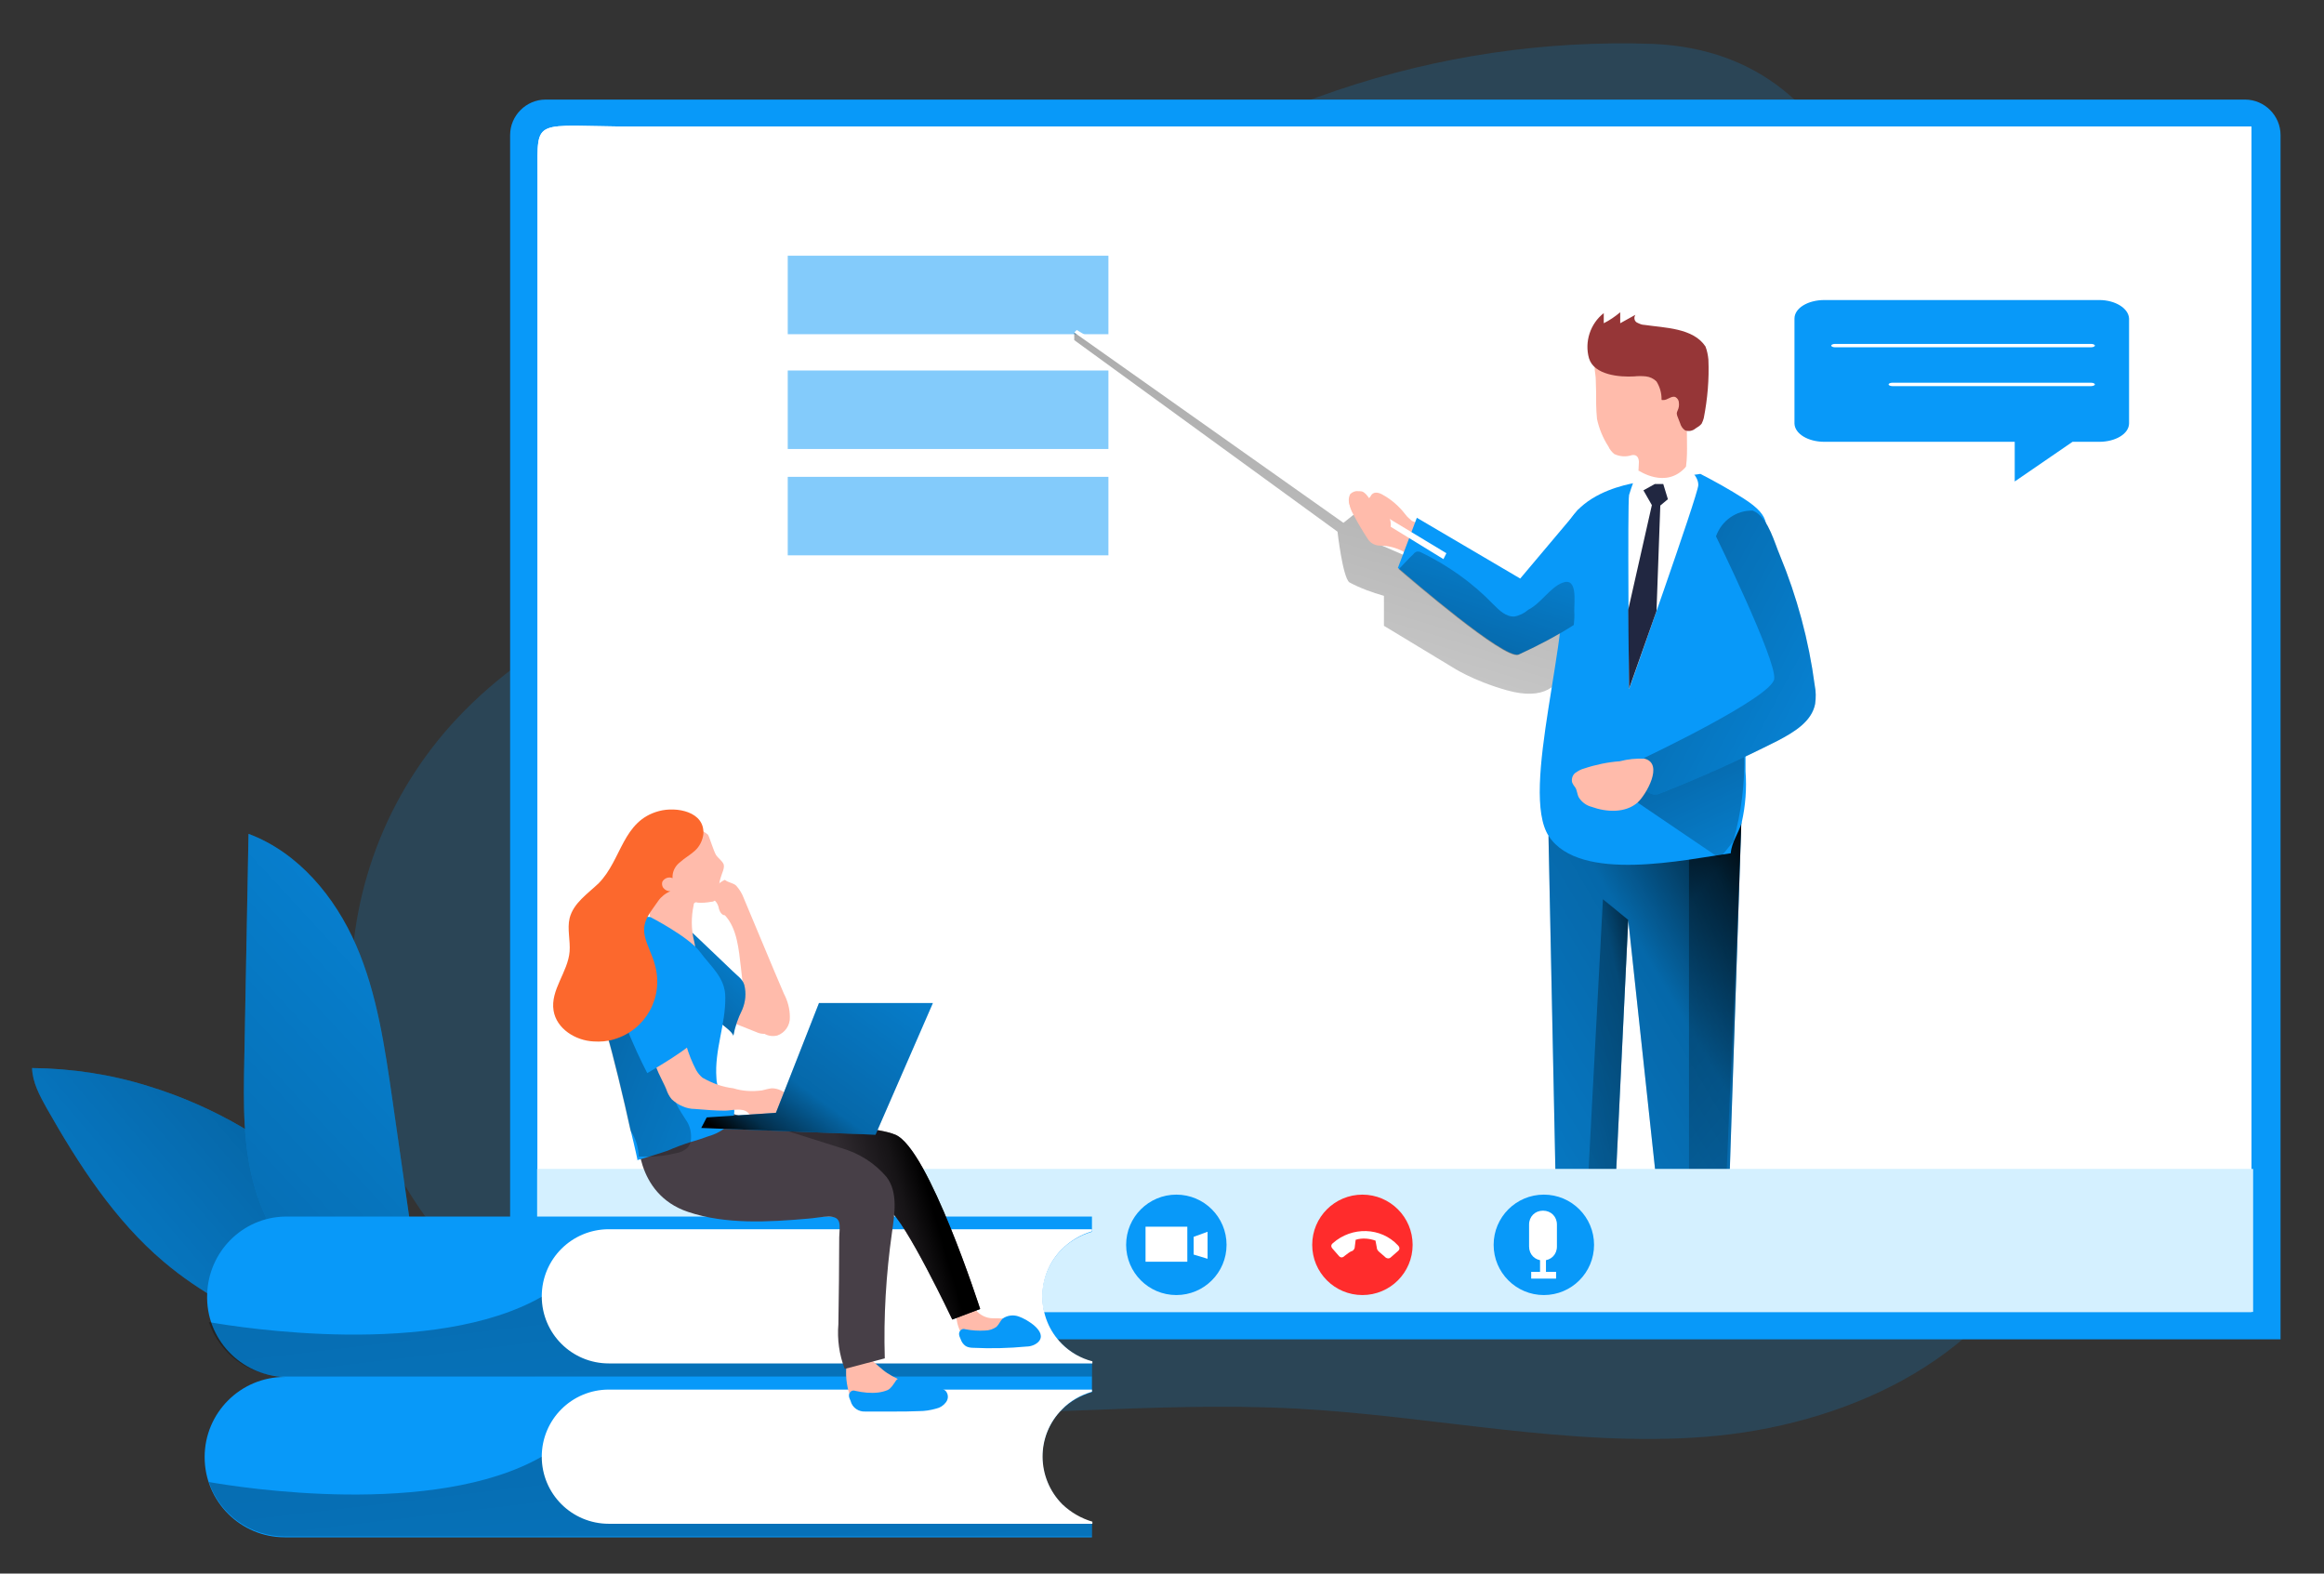<?xml version="1.0" encoding="utf-8"?>
<!-- Generator: Adobe Illustrator 24.0.0, SVG Export Plug-In . SVG Version: 6.00 Build 0)  -->
<svg version="1.1" id="图层_1" xmlns="http://www.w3.org/2000/svg" xmlns:xlink="http://www.w3.org/1999/xlink" x="0px" y="0px"
	 viewBox="0 0 550.8 372.9" style="enable-background:new 0 0 550.8 372.9;" xml:space="preserve">
<rect x="0" y="0" width="550.8" height="372.9" fill="#333333" stroke="none"/>
<style type="text/css">
	.st0{opacity:0.18;fill:#0899F9;enable-background:new    ;}
	.st1{fill:#0899F9;}
	.st2{fill:#FFFFFF;}
	.st3{opacity:0.5;fill:#0899F9;}
	.st4{fill:url(#SVGID_1_);}
	.st5{fill:#FFBBAB;}
	.st6{fill:url(#SVGID_2_);}
	.st7{fill:url(#SVGID_3_);}
	.st8{fill:url(#SVGID_4_);}
	.st9{fill:#963637;}
	.st10{fill:#212741;}
	.st11{fill:url(#SVGID_5_);}
	.st12{fill:url(#SVGID_6_);}
	.st13{fill:#D4F0FF;}
	.st14{fill:#FF2C2C;}
	.st15{fill:url(#SVGID_7_);}
	.st16{fill:url(#SVGID_8_);}
	.st17{fill:url(#SVGID_9_);}
	.st18{fill:url(#SVGID_10_);}
	.st19{fill:#473F47;}
	.st20{fill:url(#SVGID_11_);}
	.st21{fill:url(#SVGID_12_);}
	.st22{fill:url(#SVGID_13_);}
	.st23{fill:#FC682D;}
	.st24{fill:url(#SVGID_14_);}
	.st25{fill:url(#SVGID_15_);}
	.st26{fill:url(#SVGID_16_);}
</style>
<path class="st0" d="M250.6,58.2c-23.9,19.9-43.1,45.3-68.5,63.2c-23.5,16.6-51.8,26.5-72,47c-35.9,36.3-35.8,94.7,0.1,131
	c24.2,24.4,59.9,33.5,94.1,35.3c34.2,1.8,68.6-2.7,102.8-0.9c32.4,1.7,64.7,9.2,97,6.7c32.3-2.5,66.6-17.7,79.4-47.5
	c14.1-33-2.1-70.1-13.2-104.3c-8.5-25.8-14-52.4-16.6-79.5c-3.9-40.4-11-96.5-61.9-98.8C340.6,8.6,290.3,25.6,250.6,58.2z"/>
<path class="st1" d="M120.9,317.4h419.6V32c0-4.6-3.8-8.4-8.4-8.4H129.3c-4.6,0-8.4,3.8-8.4,8.4V317.4z"/>
<g>
	<path class="st2" d="M533.6,30H150.1c-23.9-0.1-22.7-2.4-22.7,11.3v269.6h406.2L533.6,30L533.6,30z"/>
</g>
<g>
	<path class="st2" d="M533.6,30H150.1c-23.9-0.1-22.7-2.4-22.7,11.3v269.6h406.2L533.6,30L533.6,30z"/>
</g>
<path class="st1" d="M432.4,71.1c-3.9,0-7.1,1.9-7.1,4.4v24.8v0.1c0.1,2.4,3.2,4.3,7.1,4.3h45.1v9.4l13.7-9.4h6.3
	c3.9,0,7.1-1.9,7.1-4.4V75.5c-0.1-2.4-3.2-4.4-7.1-4.4H432.4L432.4,71.1z"/>
<path class="st2" d="M434,81.9c0-0.2,0.4-0.4,0.9-0.4h60.7c0.5,0,0.9,0.2,0.9,0.4c0,0.2-0.4,0.4-0.9,0.4h-60.7
	C434.4,82.3,434,82.1,434,81.9z"/>
<path class="st2" d="M447.6,91.1c0-0.2,0.4-0.4,0.9-0.4h47.1c0.5,0,0.9,0.2,0.9,0.4s-0.4,0.4-0.9,0.4h-47.1
	C448,91.5,447.6,91.3,447.6,91.1z"/>
<rect x="186.7" y="60.6" class="st3" width="76" height="18.6"/>
<rect x="186.7" y="87.8" class="st3" width="76" height="18.6"/>
<rect x="186.7" y="113" class="st3" width="76" height="18.6"/>
<linearGradient id="SVGID_1_" gradientUnits="userSpaceOnUse" x1="262.882" y1="320.505" x2="214.9" y2="161.228" gradientTransform="matrix(1.301 0 0 -1.301 -10.662 473.449)">
	<stop  offset="1.000000e-02" style="stop-color:#000000"/>
	<stop  offset="8.000000e-02" style="stop-color:#000000;stop-opacity:0.69"/>
	<stop  offset="0.21" style="stop-color:#000000;stop-opacity:0.32"/>
	<stop  offset="1" style="stop-color:#000000;stop-opacity:0"/>
</linearGradient>
<path class="st4" d="M254.6,78.8v1.8l62.4,45.4c0,0,1.2,10.7,2.8,12c2.6,1.4,5.4,2.4,8.2,3.2v7.1l16.2,9.8c0,0,4.8,3.2,13,5.5
	c17.6,4.9,14.4-14.2,12.9-15.4c-1.5-1.2-42.8-19-42.8-19l-6.4-7.3l-2.5,2L254.6,78.8z"/>
<path class="st5" d="M334.8,123.5h-0.1c-0.6-0.5-1.2-1-1.7-1.7c-1.4-1.8-3.2-3.4-5.2-4.5c-0.8-0.5-2-0.9-2.7-0.1
	c-0.2,0.2-0.3,0.6-0.6,0.8c-0.6,0.5-1.5,0.2-2.1-0.2c-0.6-0.4-1.5-0.8-2.1-0.4c-0.4,0.3-0.6,0.8-0.6,1.3c0.1,1.2,0.5,2.3,1.1,3.3
	c1,1.9,2.1,3.8,3.3,5.6c0.6,1.1,1.8,1.7,3,1.7c1.9,0,3.8,0.5,5.5,1.4c0.3,0.3,0.7,0.5,1.2,0.6c1.2,0.1,1.7-3.7,1.9-4.5
	c0.1-0.4,0.6-1.8,0.4-2.3C335.9,123.9,335.2,123.7,334.8,123.5z"/>
<polygon class="st1" points="367,198.1 369,295.1 382.2,295.1 385.9,218 394.2,295.1 409.3,297.6 412.7,194.9 "/>
<linearGradient id="SVGID_2_" gradientUnits="userSpaceOnUse" x1="2953.904" y1="193.842" x2="3078.457" y2="119.784" gradientTransform="matrix(-1.301 0 0 -1.301 4276.01 473.449)">
	<stop  offset="1.000000e-02" style="stop-color:#000000"/>
	<stop  offset="8.000000e-02" style="stop-color:#000000;stop-opacity:0.69"/>
	<stop  offset="0.21" style="stop-color:#000000;stop-opacity:0.32"/>
	<stop  offset="1" style="stop-color:#000000;stop-opacity:0"/>
</linearGradient>
<polygon class="st6" points="367,198.1 369,295.1 382.2,295.1 385.9,218 394.2,295.1 409.3,297.6 412.7,194.9 "/>
<linearGradient id="SVGID_3_" gradientUnits="userSpaceOnUse" x1="3002.378" y1="200.316" x2="2935.833" y2="143.271" gradientTransform="matrix(-1.301 0 0 -1.301 4276.01 473.449)">
	<stop  offset="1.000000e-02" style="stop-color:#000000"/>
	<stop  offset="8.000000e-02" style="stop-color:#000000;stop-opacity:0.69"/>
	<stop  offset="0.21" style="stop-color:#000000;stop-opacity:0.32"/>
	<stop  offset="1" style="stop-color:#000000;stop-opacity:0"/>
</linearGradient>
<polygon class="st7" points="400.3,293.6 400.3,203.7 412.7,194.9 408.5,295.1 "/>
<path class="st1" d="M331.3,134.6l0.3,0.2l0,0c2.8,2.4,24.9,21.4,28.3,20.3c4.6-2.1,9-4.4,13.2-7.1l1.1-0.7v-26.7l-13.9,16.5
	l-24.5-14.4L331.3,134.6z"/>
<path class="st1" d="M403,112.3c3.5,1.8,6.9,3.7,10.2,5.8c7,4.5,5.8,6.6,4.5,14.4c-2.7,16.6-4.1,33.4-4,50.3c0.3,4.1,0,8.1-0.9,12.1
	c-0.7,2.5-2.4,4.6-2.6,7.3c-10.8,1.5-35.7,7.1-43.1-4c-7.1-10.7,5.7-48.5,3.3-65.4c-2.4-16.9,19.4-18.7,19.4-18.7L403,112.3z"/>
<linearGradient id="SVGID_4_" gradientUnits="userSpaceOnUse" x1="2984.845" y1="237.078" x2="2960.21" y2="184.519" gradientTransform="matrix(-1.301 0 0 -1.301 4276.01 473.449)">
	<stop  offset="1.000000e-02" style="stop-color:#000000"/>
	<stop  offset="8.000000e-02" style="stop-color:#000000;stop-opacity:0.69"/>
	<stop  offset="0.21" style="stop-color:#000000;stop-opacity:0.32"/>
	<stop  offset="1" style="stop-color:#000000;stop-opacity:0"/>
</linearGradient>
<path class="st8" d="M388,190.1l19.6,13.3l3.2-4c1.9-6.8,2.8-13.9,2.6-21c-0.5-10.6,0-6.8,0-6.8L385.9,189L388,190.1z"/>
<path class="st5" d="M378.3,95.9c0,1.1,0.1,2.2,0.2,3.4c0.5,2.3,1.4,4.5,2.7,6.5c0.3,0.7,0.8,1.3,1.4,1.8c1.3,0.6,2.7,0.7,4,0.3
	c0.3-0.1,0.7-0.1,1,0c0.8,0.3,0.9,1.4,0.8,2.2l-0.2,3.9c-0.1,0.5,0,1.1,0.3,1.5c0.3,0.3,0.6,0.6,1,0.7c2.9,1,6.1,0.2,8.3-1.9
	c0.5-0.5,1-1.1,1.3-1.8c0.3-0.6,0.4-1.3,0.5-2c0.5-3.7,0-7.4,0.3-11.1c0.5-3.1,0.6-6.2,0.3-9.2c-0.6-3.3-2.8-6.2-5.9-7.5
	c-3.2-1-6.6-0.9-9.8,0.2c-1.5,0.4-3.1,0.9-4.5,1.5c-0.7,0.2-1.3,0.6-1.8,1.3c-0.6,1.2,0,2.9,0,4.2C378.3,91.9,378.3,93.9,378.3,95.9
	z"/>
<path class="st9" d="M404.2,82.1c-2.9-4.4-9.7-4.4-14.4-5.1c-0.7,0-1.3-0.3-1.9-0.6c-0.6-0.4-0.7-1.2-0.3-1.8c0,0,0,0,0,0l-3.6,2V74
	c-1.2,1-2.5,1.9-3.9,2.6v-2.4c-3.2,2.5-4.6,6.8-3.5,10.7c1.2,4,7.3,4.5,10.7,4.3c0.9-0.1,1.9-0.1,2.8,0c0.9,0.1,1.8,0.5,2.5,1.2
	c0.8,1.3,1.2,2.7,1.2,4.2c0,0.1,0,0.2,0.1,0.2c0.1,0,0.1,0,0.2,0c1.1,0.1,2-1.1,3-0.7c0.5,0.3,0.8,0.8,0.8,1.3
	c0.1,0.6,0,1.3-0.3,1.9c-0.1,0.2-0.2,0.5-0.2,0.7c0,0.2,0.1,0.3,0.1,0.5l0.7,1.8c0.2,0.7,0.6,1.3,1.2,1.7c0.9,0.3,1.8,0.1,2.5-0.5
	c0.5-0.3,1-0.6,1.4-1.1c0.2-0.4,0.4-0.9,0.5-1.3c0.9-4.6,1.3-9.2,1.1-13.9C404.8,84.2,404.6,83.1,404.2,82.1z"/>
<path class="st2" d="M399.6,110.6c0,0,3,2,2.9,4.4c-0.1,2.4-16.4,48.3-16.4,48.3s-0.4-44,0-46c0.6-2,1.3-3.9,2.2-5.8
	C388.3,111.4,394.8,116.1,399.6,110.6z"/>
<polygon class="st10" points="394.2,114.7 395.3,118.3 393.5,119.8 392.6,144.8 386.1,163.2 385.9,144.5 391.5,119.7 389.5,116.2 
	392.2,114.7 "/>
<path class="st1" d="M382.2,179.6c1.9,2.4,4.1,4.6,6.5,6.6l1.5,1.2c0.5,0.5,1.2,0.8,1.9,0.9c0.5,0,1-0.1,1.4-0.3
	c9.5-3.7,18.8-7.9,27.9-12.5c3.8-2,8-4.5,8.8-8.7c0.2-1.5,0.2-2.9-0.1-4.4c-1.4-10.6-4.2-21-8.3-30.9c-1.2-2.8-2.6-8.2-5.6-10.1l0,0
	l-0.4-0.2l-0.4-0.2c-4-1.5-7.6,2.6-8.7,6.1c-1.3,5-1.1,10.2,0.5,15.1c1.6,4.8,2.7,9.8,3.5,14.8c0.1,0.7,0,1.4-0.2,2
	c-0.4,0.6-0.9,1.2-1.6,1.6L382.2,179.6z"/>
<path class="st10" d="M382.2,295.1l-0.7,7.1l-4.5,0.8l-2-1.8l-3.5,2.7h-13.5c0,0-3.4-5.9,4-7.9l7.5-2L382.2,295.1z"/>
<path class="st10" d="M408.5,295.1l-0.7,7.1l-4.5,0.8l-2-1.8l-3.4,2.7h-13.5c0,0-3.4-5.9,4-7.9l7.5-2L408.5,295.1z"/>
<linearGradient id="SVGID_5_" gradientUnits="userSpaceOnUse" x1="2978.786" y1="171.967" x2="3024.686" y2="161.645" gradientTransform="matrix(-1.301 0 0 -1.301 4276.01 473.449)">
	<stop  offset="1.000000e-02" style="stop-color:#000000"/>
	<stop  offset="8.000000e-02" style="stop-color:#000000;stop-opacity:0.69"/>
	<stop  offset="0.21" style="stop-color:#000000;stop-opacity:0.32"/>
	<stop  offset="1" style="stop-color:#000000;stop-opacity:0"/>
</linearGradient>
<polygon class="st11" points="385.9,218 379.9,213.1 375.6,294.1 382.2,295.1 "/>
<linearGradient id="SVGID_6_" gradientUnits="userSpaceOnUse" x1="3011.378" y1="263.671" x2="2920.804" y2="215.349" gradientTransform="matrix(-1.301 0 0 -1.301 4276.01 473.449)">
	<stop  offset="1.000000e-02" style="stop-color:#000000"/>
	<stop  offset="8.000000e-02" style="stop-color:#000000;stop-opacity:0.69"/>
	<stop  offset="0.21" style="stop-color:#000000;stop-opacity:0.32"/>
	<stop  offset="1" style="stop-color:#000000;stop-opacity:0"/>
</linearGradient>
<path class="st12" d="M388.7,186.2l1.5,1.2c0.5,0.5,1.2,0.8,1.9,0.9c0.5,0,1-0.1,1.4-0.3c9.5-3.7,18.8-7.9,27.9-12.5
	c3.8-2,8-4.5,8.8-8.7c0.2-1.5,0.2-2.9-0.1-4.4c-1.4-10.6-4.2-21-8.3-30.9c-1.2-2.8-2.6-8.2-5.6-10.1l0,0l-0.4-0.2l-0.4-0.2
	c-3.9-0.1-7.4,2.4-8.7,6.1c0,0,14.4,29.4,13.8,33.8c-0.6,4.4-30.8,18.7-30.8,18.7L388.7,186.2z"/>
<path class="st5" d="M375.5,182.1c-0.8,0.2-1.5,0.6-2.2,1.1c-0.6,0.5-0.9,1.4-0.7,2.2c0.2,0.5,0.5,0.9,0.8,1.3
	c0.4,0.7,0.4,1.6,0.8,2.3c0.7,1.1,1.8,1.9,3,2.2c3.6,1.3,8,1.5,10.9-1c2-1.8,6.3-9.2,1.7-10.4c-2-0.1-4,0.1-5.9,0.6
	C381.1,180.6,378.2,181.2,375.5,182.1z"/>
<polygon class="st2" points="255.2,78.2 254.6,78.8 342.1,132.5 342.8,131.1 "/>
<path class="st5" d="M319.7,119c-0.1-0.7,0-1.3,0.3-1.9c0.5-0.5,1.2-0.8,1.9-0.7c0.3,0,0.7,0,1,0.1c0.7,0.3,1.2,1,1.6,1.6
	c0.1,0.2,0.3,0.4,0.5,0.5c0.3,0.2,0.5,0.3,0.8,0.4c0.4,0.1,0.8,0.3,1.2,0.5c0.6,0.4,1,1,1.4,1.6c0.3,0.5,0.6,1,0.9,1.6
	c0.3,0.7,0.4,1.5,0.3,2.2c0,0.3,0,0.5-0.2,0.7c-0.2,0.2-0.4,0.3-0.7,0.3c-1.1,0.1-2.2-0.2-3.2-0.8c-0.9-0.6-1.8-1.3-2.7-2
	C321.2,122.3,320.1,120.8,319.7,119z"/>
<rect x="127.3" y="277" class="st13" width="406.7" height="33.9"/>
<g>
	<circle class="st14" cx="322.9" cy="295" r="11.9"/>
	<path class="st2" d="M328.4,298c-0.5-0.5-1.2-1-1.6-1.4c-0.2-0.2-0.5-0.5-0.5-1L326,294c-1.4-0.5-3.1-0.7-4.7-0.2l-0.2,1.6
		c0,0.5-0.2,0.7-0.5,1c-0.7,0.2-1.2,0.7-1.9,1.2c-0.5,0.5-1,0.5-1.4,0l0,0l-1.4-1.6c-0.5-0.5-0.5-1,0-1.4c4.5-4,11.4-3.8,15.4,0.5
		c0.5,0.5,0.5,1,0,1.4l0,0l-1.6,1.4C329.3,298.3,328.8,298.3,328.4,298L328.4,298z"/>
</g>
<g>
	<circle class="st1" cx="278.8" cy="295" r="11.9"/>
	<rect x="271.5" y="290.7" class="st2" width="9.9" height="8.3"/>
	<polygon class="st2" points="286.2,298.3 282.9,297.3 282.9,293.1 286.2,291.9 	"/>
</g>
<g>
	<g>
		<circle class="st1" cx="365.9" cy="295" r="11.9"/>
		<path class="st2" d="M365.7,286.9L365.7,286.9c1.9,0,3.3,1.4,3.3,3.3v5.2c0,1.9-1.4,3.3-3.3,3.3l0,0c-1.9,0-3.3-1.4-3.3-3.3v-5.2
			C362.4,288.3,363.8,286.9,365.7,286.9z"/>
	</g>
	<rect x="365" y="297.8" class="st2" width="1.4" height="4"/>
	<rect x="362.9" y="301.4" class="st2" width="5.9" height="1.6"/>
</g>
<g>
	<path class="st1" d="M7.6,253.1c0.1,3.4,1.8,6.5,3.4,9.4c7.6,13.4,16.1,26.6,27.8,36.5c17.2,14.6,39.8,20.9,61.7,26.8
		c-2-1-4.3-11-5.2-13.2c-1.7-4.3-3.3-8.7-4.9-13c-2.6-6.9-7.9-12.4-13.2-17.5c-11.9-11.4-26.3-19.9-42-24.7
		C26.3,254.6,17,253.2,7.6,253.1z"/>
	
		<linearGradient id="SVGID_7_" gradientUnits="userSpaceOnUse" x1="-1505.19" y1="171.816" x2="-1609.251" y2="83.167" gradientTransform="matrix(1.301 0 0 -1.301 2058.741 473.449)">
		<stop  offset="1.000000e-02" style="stop-color:#000000"/>
		<stop  offset="0.13" style="stop-color:#000000;stop-opacity:0.69"/>
		<stop  offset="0.25" style="stop-color:#000000;stop-opacity:0.32"/>
		<stop  offset="1" style="stop-color:#000000;stop-opacity:0"/>
	</linearGradient>
	<path class="st15" d="M7.6,253.1c0.1,3.4,1.8,6.5,3.4,9.4c7.6,13.4,16.1,26.6,27.8,36.5c17.2,14.6,39.8,20.9,61.7,26.8
		c-2-1-4.3-11-5.2-13.2c-1.7-4.3-3.3-8.7-4.9-13c-2.6-6.9-7.9-12.4-13.2-17.5c-11.9-11.4-26.3-19.9-42-24.7
		C26.3,254.6,17,253.2,7.6,253.1z"/>
	<path class="st1" d="M93,260.6c-1.8-12.4-3.6-25.1-8.6-36.6s-13.7-22-25.5-26.4c-0.3,17.8-0.7,35.7-1,53.5
		c-0.2,10.3-0.4,20.8,2.6,30.7C65.6,299,83.6,319.3,101,325c2.6-8.3-1.7-20.9-3-29.5L93,260.6z"/>
	
		<linearGradient id="SVGID_8_" gradientUnits="userSpaceOnUse" x1="-4.738" y1="94.377" x2="151.97" y2="239.181" gradientTransform="matrix(1.301 0 0 -1.301 -10.662 473.449)">
		<stop  offset="1.000000e-02" style="stop-color:#000000"/>
		<stop  offset="0.13" style="stop-color:#000000;stop-opacity:0.69"/>
		<stop  offset="0.25" style="stop-color:#000000;stop-opacity:0.32"/>
		<stop  offset="1" style="stop-color:#000000;stop-opacity:0"/>
	</linearGradient>
	<path class="st16" d="M93,260.6c-1.8-12.4-3.6-25.1-8.6-36.6s-13.7-22-25.5-26.4c-0.3,17.8-0.7,35.7-1,53.5
		c-0.2,10.3-0.4,20.8,2.6,30.7C65.6,299,83.6,319.3,101,325c2.6-8.3-1.7-20.9-3-29.5L93,260.6z"/>
	<path class="st5" d="M171.8,216.9c-0.7,0-1.2-0.8-1.4-1.5c-0.1-0.7-0.4-1.4-0.9-1.9c-0.3-0.2-0.7-0.4-0.8-0.7c0-0.2,0-0.3,0-0.5
		c0.4-1.7,1.5-3.1,3.1-3.8c0.8,0.7,2,0.7,2.7,1.4c0.8,0.9,1.4,1.9,1.8,3l7.2,17.2l2.3,5.4c0.9,1.7,1.4,3.6,1.4,5.5
		c0.1,2-1.2,3.8-3,4.4c-1.3,0.3-2.6,0-3.6-0.8c-1-0.8-1.8-1.8-2.3-3c-1.9-3.8-2.2-8.1-2.7-12.3C175.1,225,174.7,220,171.8,216.9z"/>
	<path class="st5" d="M171.1,230.5c-0.4-0.3-0.8-0.4-1.3-0.3c-0.2,0.1-0.4,0.2-0.6,0.4c-1.6,1.9-2.2,4.3-1.6,6.7
		c0.2,1,0.6,2,1.3,2.7c0.8,0.7,1.7,1.2,2.6,1.5l7.8,3.1c0.6,0.3,1.3,0.4,1.9,0.4c0.7-0.2,1.3-0.7,1.6-1.3c1-1.6,1.2-3.5,0.6-5.3
		C182.1,233.8,174.9,232.7,171.1,230.5z"/>
	<path class="st1" d="M163,220l6.2,5.9l4.5,4.3c1,1,2.3,1.8,2.7,3.2c0.5,2,0.3,4-0.5,5.9c-1,2-1.7,4-2.1,6.2c0-0.8-2.5-2.6-3-3
		c-1.2-0.9-2.5-1.8-3.7-2.7c-1.2-0.9-2.7-1.9-3.1-3.1c-0.1-0.8-0.2-1.6-0.1-2.3l-0.8-12.5L163,220z"/>
	
		<linearGradient id="SVGID_9_" gradientUnits="userSpaceOnUse" x1="128.531" y1="175.268" x2="153.392" y2="201.918" gradientTransform="matrix(1.301 0 0 -1.301 -10.662 473.449)">
		<stop  offset="1.000000e-02" style="stop-color:#000000"/>
		<stop  offset="8.000000e-02" style="stop-color:#000000;stop-opacity:0.69"/>
		<stop  offset="0.21" style="stop-color:#000000;stop-opacity:0.32"/>
		<stop  offset="1" style="stop-color:#000000;stop-opacity:0"/>
	</linearGradient>
	<path class="st17" d="M163,220l6.2,5.9l4.5,4.3c1,1,2.3,1.8,2.7,3.2c0.5,2,0.3,4-0.5,5.9c-1,2-1.7,4-2.1,6.2c0-0.8-2.5-2.6-3-3
		c-1.2-0.9-2.5-1.8-3.7-2.7c-1.2-0.9-2.7-1.9-3.1-3.1c-0.1-0.8-0.2-1.6-0.1-2.3l-0.8-12.5L163,220z"/>
	<path class="st1" d="M251.7,296c-3,3-4.7,7-4.7,11.2c0,2.2,0.4,4.4,1.4,6.5c1.9,4.4,5.8,7.7,10.4,9v3.6H67.5
		c-10.5-0.3-18.8-9.1-18.4-19.6c0.3-10.1,8.4-18.2,18.4-18.4h191.3v3.6C256.1,292.7,253.6,294.1,251.7,296z"/>
	
		<linearGradient id="SVGID_10_" gradientUnits="userSpaceOnUse" x1="114.13" y1="225.046" x2="151.653" y2="-90.368" gradientTransform="matrix(1.301 0 0 -1.301 -10.662 473.449)">
		<stop  offset="1.000000e-02" style="stop-color:#000000"/>
		<stop  offset="8.000000e-02" style="stop-color:#000000;stop-opacity:0.69"/>
		<stop  offset="0.21" style="stop-color:#000000;stop-opacity:0.32"/>
		<stop  offset="1" style="stop-color:#000000;stop-opacity:0"/>
	</linearGradient>
	<path class="st18" d="M258.8,322.6v3.6H67.5c-8.2,0-15.4-5.2-18-12.9c7.3,1.3,53.3,8.6,78.9-6l120,6.5
		C250.3,318.2,254.2,321.4,258.8,322.6z"/>
	<path class="st2" d="M251.7,296c-6.2,6.2-6.2,16.3,0,22.5c2,2,4.5,3.4,7.2,4.1v0.5H144.3c-8.8,0-15.9-7.1-15.9-15.9
		c0-8.8,7.1-15.9,15.9-15.9c0,0,0,0,0,0h114.5v0.5C256.1,292.6,253.6,294.1,251.7,296z"/>
	<path class="st5" d="M229.5,317.8c0.7,0.3,1.4,0.4,2.2,0.4l11.3,0.3c0.3,0,0.6,0,0.9-0.1c0.7-0.3,1.1-1.1,1-1.8
		c-0.3-2-1.9-3.5-3.8-3.8c-1.9-0.3-3.9-0.4-5.8-0.4c-1.6,0-3.1-0.8-4.1-2c-0.9-1.1-2-2.3-3.4-1.2
		C225.4,310.9,227.3,316.6,229.5,317.8z"/>
	<path class="st19" d="M172.7,266.6c0,0,31.6-1,39.5,2.3s20.1,41.3,20.1,41.3l-6.6,2.5c0,0-11.2-23.6-14.9-25.8
		c-3.7-2.1-43.2-9.9-43.2-9.9S164.5,274.7,172.7,266.6z"/>
	
		<linearGradient id="SVGID_11_" gradientUnits="userSpaceOnUse" x1="178.192" y1="146.229" x2="112.819" y2="127.169" gradientTransform="matrix(1.301 0 0 -1.301 -10.662 473.449)">
		<stop  offset="1.000000e-02" style="stop-color:#000000"/>
		<stop  offset="8.000000e-02" style="stop-color:#000000;stop-opacity:0.69"/>
		<stop  offset="0.21" style="stop-color:#000000;stop-opacity:0.32"/>
		<stop  offset="1" style="stop-color:#000000;stop-opacity:0"/>
	</linearGradient>
	<path class="st20" d="M172.7,266.6c0,0,31.6-1,39.5,2.3s20.1,41.3,20.1,41.3l-6.6,2.5c0,0-11.2-23.6-14.9-25.8
		c-3.7-2.1-43.2-9.9-43.2-9.9S164.5,274.7,172.7,266.6z"/>
	<path class="st1" d="M251.7,334c-3,3-4.7,7.1-4.7,11.3c0,2.2,0.5,4.4,1.4,6.4c1.9,4.4,5.8,7.7,10.4,9v3.6H67.5
		c-10.5,0-19-8.5-19-19c0-10.5,8.5-19,19-19c0,0,0,0,0,0h191.3v3.6C256.1,330.7,253.6,332.1,251.7,334z"/>
	
		<linearGradient id="SVGID_12_" gradientUnits="userSpaceOnUse" x1="114.137" y1="195.842" x2="151.66" y2="-119.561" gradientTransform="matrix(1.301 0 0 -1.301 -10.662 473.449)">
		<stop  offset="1.000000e-02" style="stop-color:#000000"/>
		<stop  offset="8.000000e-02" style="stop-color:#000000;stop-opacity:0.69"/>
		<stop  offset="0.21" style="stop-color:#000000;stop-opacity:0.32"/>
		<stop  offset="1" style="stop-color:#000000;stop-opacity:0"/>
	</linearGradient>
	<path class="st21" d="M258.8,360.5v3.6H67.5c-8.2,0-15.4-5.2-18-12.9c7.3,1.3,53.3,8.6,78.9-6l120,6.4
		C250.3,356.1,254.2,359.3,258.8,360.5z"/>
	<path class="st2" d="M251.7,334c-6.2,6.2-6.1,16.3,0.1,22.5c2,1.9,4.4,3.3,7.1,4.1v0.5H144.3c-8.8,0-15.9-7.1-15.9-15.9
		c0-8.8,7.1-15.9,15.9-15.9c0,0,0,0,0,0h114.5v0.5C256.1,330.6,253.6,332,251.7,334z"/>
	<path class="st5" d="M220.8,328.9c0.6,0,1.2,0.1,1.8,0.3c0.6,0.2,1,0.7,1.1,1.4c0,0.6-0.4,1.2-0.9,1.5c-0.5,0.3-1.1,0.5-1.6,0.9
		c-0.4,0.4-0.9,0.7-1.4,1c-0.9,0.3-1.8,0.2-2.7-0.1c-4-1-8.1-1.2-12.1-0.8c-0.4,0-0.8,0-1.2,0c-1.2-0.3-2.1-1.3-2.4-2.4
		c-0.8-2.5-1.1-5.1-0.7-7.7c0-0.3,0.1-0.6,0.2-0.8c0.2-0.2,0.4-0.4,0.6-0.5c3.8-1.9,6,1.9,8.8,3.7
		C213.4,327.4,217,328.6,220.8,328.9z"/>
	<path class="st19" d="M151.2,268.5c0,0-1,14.4,11.9,18.7c8.9,3,19.1,2.4,28.3,1.6c1.6-0.1,3.4-0.5,5-0.5c3.2,0,2.6,2.1,2.5,4.9
		c0,6.9-0.1,13.8-0.2,20.6c-0.3,3.6,0.2,7.2,1.5,10.6l9.5-2.5c-0.3-10,0.3-19.9,1.7-29.8c0.6-4.3,1.5-9.6-1.3-13.2
		c-2.8-3.3-6.5-5.6-10.6-6.8l-25.6-8.1L151.2,268.5z"/>
	<path class="st5" d="M169.7,202.6c0.5,0.8,1.4,1.3,1.8,2.2c0.3,0.9-0.4,2.1-0.7,3.2c-0.5,1.5-0.4,3.1-0.9,4.6
		c-0.1,0.3-0.3,0.6-0.5,0.8c-0.2,0.2-0.5,0.3-0.8,0.3c-1.1,0.2-2.2,0.3-3.3,0.2c-0.2-0.1-0.4-0.1-0.6,0c-0.2,0.1-0.3,0.3-0.3,0.6
		c-0.6,2.8-0.6,5.7,0.1,8.5c0.2,0.9,0.5,2-0.2,2.7c-0.2,0.2-0.5,0.4-0.9,0.4c-2.1,0.5-4.2-1.1-5.6-2.7c-1.3-1.5-2.4-3.1-3.2-4.9
		c-0.3-0.5-0.5-1-0.6-1.6c0-0.7,0-1.4,0.3-2c0.6-2.3,1-4.7,1.1-7.1c0.2-3.1,0-6.2,1.1-9.1c0.4-1,1-1.8,1.9-2.4
		c1-0.5,2.1-0.7,3.2-0.5c2.2-0.1,4.5,0.6,6.2,2C168.2,198.5,169.1,201.6,169.7,202.6z"/>
	<path class="st1" d="M172.7,266.6c-1.4,1.3-3.1,2.2-4.9,2.7c-1.3,0.5-2.6,0.9-4,1.3c-1.9,0.6-3.8,1.3-5.6,2.1
		c-1.9,0.6-3.3,1.1-4.4,1.4c-1,0.3-2,0.6-3,0.9c0.1-0.1,0.2-0.1,0.3-0.1c0,0-0.6-2.9-1.6-6.9c-1.6-7.4-4.3-18.6-5.6-22.8
		c-0.6-2.6-0.8-5.4-0.5-8.1c0.7-8.9,4.2-20.5,10.7-19.8c0,0,9.2,4.7,11.9,8.4c2.5,3.4,5.9,6,5.9,10.6c0.1,6.5-2.6,12.5-2.1,19.2
		c0,1,0.3,1.9,0.7,2.8c0.8,1.2,2.3,1.8,3.1,3C174.4,263.1,174.1,265.2,172.7,266.6z"/>
	
		<linearGradient id="SVGID_13_" gradientUnits="userSpaceOnUse" x1="99.647" y1="179.675" x2="179.194" y2="148.555" gradientTransform="matrix(1.301 0 0 -1.301 -10.662 473.449)">
		<stop  offset="1.000000e-02" style="stop-color:#000000"/>
		<stop  offset="8.000000e-02" style="stop-color:#000000;stop-opacity:0.69"/>
		<stop  offset="0.21" style="stop-color:#000000;stop-opacity:0.32"/>
		<stop  offset="1" style="stop-color:#000000;stop-opacity:0"/>
	</linearGradient>
	<path class="st22" d="M162.5,265.3c1.1,1.5,1.5,3.4,1.2,5.3c-0.2,0.6-0.5,1.2-1,1.6c-0.8,0.6-1.7,1-2.6,1.1
		c-2.1,0.5-4.2,0.8-6.4,0.8c-0.8,0-1.5,0-2.3,0c-0.1-2.2-0.7-4.3-2-6.2c-1.6-7.4-4.3-18.6-5.6-22.8c-0.6-2.6-0.8-5.4-0.5-8.1
		c1.1-1.4,2-2.9,2.7-4.5c0.5-1.3,1.3-2.6,2.7-2.7c1.4-0.1,2.2,0.9,2.9,1.8c4.6,5.9,8,13.2,12.1,19.5c0.2,0.3,0.3,0.6,0.3,0.9
		c-0.1,0.4-0.3,0.7-0.6,0.9c-1.7,1.5-3.6,3.2-3.8,5.5C159.4,260.8,161.2,263.2,162.5,265.3z"/>
	<path class="st5" d="M157.9,258.1c0.3,0.9,0.7,1.7,1.3,2.4c1.5,1.4,3.5,2.3,5.5,2.3c2.4,0.2,4.8,0.4,7.1,0.4c1.6,0,4.2-0.8,5.5,0.5
		c0.3,0.3,0.6,0.7,0.9,1c0.9,0.7,2,1,3.1,0.9c2.5,0,4.9-0.3,7.2-1c0.3,0,0.5-0.3,0.5-0.6c0-0.1,0-0.2-0.1-0.3
		c-0.5-1.4-1.2-2.7-2.1-3.9c-0.9-1.2-2.4-1.9-3.9-1.9c-0.8,0.1-1.5,0.3-2.3,0.5c-2.3,0.3-4.6,0.2-6.8-0.5c-2.6-0.3-5-1.2-7.3-2.5
		c-0.6-0.5-1.1-1.1-1.5-1.8c-1-1.9-1.8-3.9-2.4-6c-0.2-0.8-0.6-1.7-1.4-2c-0.6-0.1-1.2,0-1.7,0.3c-2,0.9-3.6,2.5-4.4,4.5
		C154.8,252.5,157.1,256.1,157.9,258.1z"/>
	<path class="st1" d="M157.6,229.4c0,0,5.8,15.6,6.9,16.8c1.1,1.1-11.1,8.1-11.1,8.1s-8-15.2-7.6-21.8
		C146.1,225.9,153.1,223.2,157.6,229.4z"/>
	<path class="st23" d="M166.7,197.7c-0.2,1.5-0.9,2.9-2,3.9c-1.1,1-2.4,1.7-3.5,2.7c-1.2,0.9-1.9,2.3-1.8,3.8
		c-0.9-0.4-1.9,0-2.4,0.8c-0.2,0.5-0.1,1.2,0.3,1.6c0.4,0.5,1,0.7,1.6,0.7c-1.2,0.5-2.2,1.3-2.9,2.3c-1.8,2.7-3.9,4.7-3.2,8.2
		c0.5,2.4,1.8,4.5,2.4,6.9c2.2,7.6-2.1,15.5-9.7,17.7c-1.6,0.5-3.2,0.6-4.8,0.5c-4.3-0.2-8.8-3-9.5-7.3c-0.8-4.9,3.4-9.1,3.8-14
		c0.2-2.6-0.6-5.4,0-7.9c0.9-3.6,4.3-5.8,6.9-8.3c5.5-5.6,5.6-14.8,14.3-17.1C160.3,191.1,167.1,192.3,166.7,197.7z"/>
	<polygon class="st1" points="183.9,263.7 194.1,237.7 221.1,237.7 207.5,268.9 166.2,267.3 167.5,264.8 	"/>
	
		<linearGradient id="SVGID_14_" gradientUnits="userSpaceOnUse" x1="138.286" y1="176.437" x2="183.17" y2="238.789" gradientTransform="matrix(1.301 0 0 -1.301 0.657 506)">
		<stop  offset="1.000000e-02" style="stop-color:#000000"/>
		<stop  offset="8.000000e-02" style="stop-color:#000000;stop-opacity:0.69"/>
		<stop  offset="0.21" style="stop-color:#000000;stop-opacity:0.32"/>
		<stop  offset="1" style="stop-color:#000000;stop-opacity:0"/>
	</linearGradient>
	<polygon class="st24" points="183.9,263.7 194.1,237.7 221.1,237.7 207.5,268.9 166.2,267.3 167.5,264.8 	"/>
	<path class="st1" d="M241.5,312c-1.3-0.5-2.8-0.3-3.9,0.5c-0.5,0.5-0.8,1.3-1.4,1.9c-0.8,0.6-1.8,0.9-2.7,0.9
		c-1.6,0.1-3.2,0-4.7-0.3c-0.3-0.1-0.5-0.1-0.8,0c-0.4,0.2-0.7,0.6-0.7,1.1c0,0.4,0.2,0.9,0.4,1.3c0.2,0.6,0.6,1.2,1.2,1.6
		c0.5,0.3,1.2,0.4,1.8,0.4c4.2,0.2,8.4,0.1,12.6-0.3c1,0,2.1-0.4,2.8-1.1C248.4,315.6,243.3,312.6,241.5,312z"/>
	<path class="st1" d="M215.3,326.6c-0.5,0-1.1,0-1.6,0c-0.2,0-0.4,0-0.6,0c-0.4,0.2-0.7,0.4-0.9,0.8c-0.5,0.7-1,1.6-1.8,2
		c-0.7,0.3-1.5,0.5-2.3,0.6c-1.8,0.2-3.6,0-5.4-0.4c-0.3-0.1-0.5-0.1-0.8,0c-0.4,0.2-0.7,0.6-0.7,1.1c0,0.4,0.2,0.9,0.4,1.3
		c0.4,1.6,1.9,2.6,3.5,2.5h6.6c2,0,4.1,0,6.1-0.1c1.4,0,2.7-0.2,4.1-0.6c0.9-0.2,1.7-0.7,2.3-1.5c0.6-0.8,0.6-1.8,0-2.6
		c-0.4-0.4-0.9-0.7-1.5-0.8l-4.3-1.5c-0.8-0.3-1.7-0.5-2.5-0.7L215.3,326.6z"/>
</g>
<linearGradient id="SVGID_15_" gradientUnits="userSpaceOnUse" x1="3022.691" y1="234.197" x2="3006.067" y2="285.561" gradientTransform="matrix(-1.301 0 0 -1.301 4276.01 473.449)">
	<stop  offset="1.000000e-02" style="stop-color:#000000"/>
	<stop  offset="8.000000e-02" style="stop-color:#000000;stop-opacity:0.69"/>
	<stop  offset="0.21" style="stop-color:#000000;stop-opacity:0.32"/>
	<stop  offset="1" style="stop-color:#000000;stop-opacity:0"/>
</linearGradient>
<path class="st25" d="M331.5,134.9c2.8,2.4,24.9,21.4,28.3,20.3c4.6-2.1,9-4.4,13.2-7.1c0.1-1.1,0.2-2.2,0.1-3.3
	c0-2.4,0.8-8.1-2.8-6.7c-2.9,1.1-5.1,4.9-8.1,6.4c-0.9,0.8-2.1,1.4-3.3,1.6c-2,0.1-3.6-1.5-5-2.9c-4.9-5.1-10.7-9.2-17.1-12.3
	c-0.3-0.2-0.6-0.2-0.9-0.2c-0.4,0.1-0.7,0.3-0.9,0.6C333.8,132.4,332.7,133.7,331.5,134.9z"/>
</svg>
